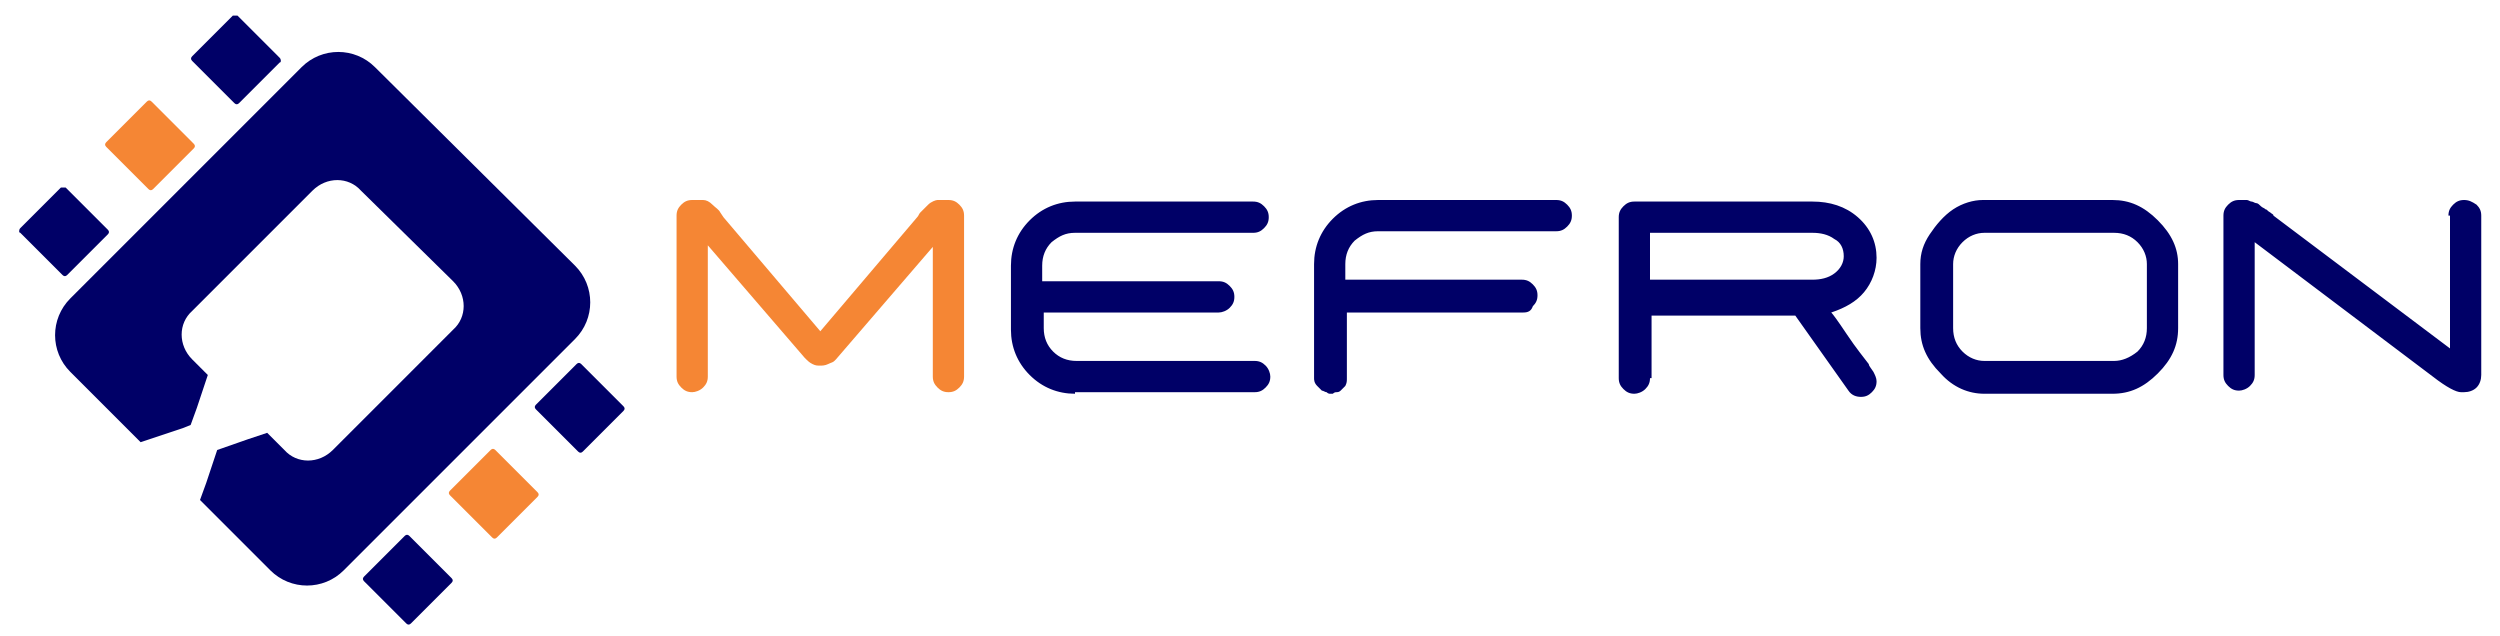 <?xml version="1.0" encoding="utf-8"?>
<!-- Generator: Adobe Illustrator 24.1.0, SVG Export Plug-In . SVG Version: 6.00 Build 0)  -->
<svg version="1.1" id="Layer_1" xmlns="http://www.w3.org/2000/svg" xmlns:xlink="http://www.w3.org/1999/xlink" x="0px" y="0px"
	 viewBox="0 0 160 40.7" style="enable-background:new 0 0 160 40.7;" xml:space="preserve">
<style type="text/css">
	.st0{fill-rule:evenodd;clip-rule:evenodd;fill:#000067;}
	.st1{fill-rule:evenodd;clip-rule:evenodd;fill:#F58634;}
</style>
<g>
	<path class="st0" d="M1.3,14.6L3.9,12C3.9,12,4.1,12,4.2,12l2.7,2.7c0.1,0.1,0.1,0.2,0,0.3l-2.6,2.6c-0.1,0.1-0.2,0.1-0.3,0
		l-2.7-2.7C1.2,14.9,1.2,14.7,1.3,14.6z"/>
	<path class="st1" d="M6.8,9.1l2.6-2.6c0.1-0.1,0.2-0.1,0.3,0l2.7,2.7c0.1,0.1,0.1,0.2,0,0.3l-2.6,2.6c-0.1,0.1-0.2,0.1-0.3,0
		L6.8,9.4C6.7,9.3,6.7,9.2,6.8,9.1z"/>
	<path class="st0" d="M12.3,3.6L14.9,1C15,1,15.1,1,15.2,1l2.7,2.7C18,3.8,18,4,17.9,4l-2.6,2.6c-0.1,0.1-0.2,0.1-0.3,0l-2.7-2.7
		C12.2,3.8,12.2,3.7,12.3,3.6z"/>
	<path class="st0" d="M23.3,36.9l2.6-2.6c0.1-0.1,0.2-0.1,0.3,0l2.7,2.7c0.1,0.1,0.1,0.2,0,0.3l-2.6,2.6c-0.1,0.1-0.2,0.1-0.3,0
		l-2.7-2.7C23.2,37.1,23.2,37,23.3,36.9z"/>
	<path class="st1" d="M28.8,31.4l2.6-2.6c0.1-0.1,0.2-0.1,0.3,0l2.7,2.7c0.1,0.1,0.1,0.2,0,0.3l-2.6,2.6c-0.1,0.1-0.2,0.1-0.3,0
		l-2.7-2.7C28.7,31.6,28.7,31.5,28.8,31.4z"/>
	<path class="st0" d="M34.3,25.9l2.6-2.6c0.1-0.1,0.2-0.1,0.3,0l2.7,2.7c0.1,0.1,0.1,0.2,0,0.3l-2.6,2.6c-0.1,0.1-0.2,0.1-0.3,0
		l-2.7-2.7C34.2,26.1,34.2,26,34.3,25.9z"/>
	<path class="st0" d="M12.6,26.1l0.7-2.1l-1-1c-0.9-0.9-0.9-2.3,0-3.1l7.7-7.7c0.9-0.9,2.3-0.9,3.1,0L29,18c0.9,0.9,0.9,2.3,0,3.1
		l-7.7,7.7c-0.9,0.9-2.3,0.9-3.1,0l-1.1-1.1l-1.2,0.4l-2,0.7l-0.7,2.1l-0.4,1.1l4.5,4.5c1.3,1.3,3.4,1.3,4.7,0l14.8-14.8
		c1.3-1.3,1.3-3.4,0-4.7L24,4.3c-1.3-1.3-3.4-1.3-4.7,0L4.5,19.1c-1.3,1.3-1.3,3.4,0,4.7L9,28.3l2.7-0.9l0.5-0.2L12.6,26.1z"/>
</g>
<g>
	<path class="st1" d="M45.3,24.1c0,0.3-0.1,0.5-0.3,0.7c-0.2,0.2-0.5,0.3-0.7,0.3c-0.3,0-0.5-0.1-0.7-0.3c-0.2-0.2-0.3-0.4-0.3-0.7
		V13.8c0-0.3,0.1-0.5,0.3-0.7c0.2-0.2,0.4-0.3,0.7-0.3H45c0.2,0,0.4,0.1,0.6,0.3c0.2,0.2,0.4,0.3,0.5,0.5l0.2,0.3l6.2,7.3l6.2-7.3
		c0.1-0.1,0.1-0.2,0.2-0.3c0.1-0.1,0.3-0.3,0.5-0.5c0.2-0.2,0.5-0.3,0.6-0.3h0.7c0.3,0,0.5,0.1,0.7,0.3c0.2,0.2,0.3,0.4,0.3,0.7
		v10.3c0,0.3-0.1,0.5-0.3,0.7c-0.2,0.2-0.4,0.3-0.7,0.3c-0.3,0-0.5-0.1-0.7-0.3c-0.2-0.2-0.3-0.4-0.3-0.7v-8.3l-6.2,7.2
		c0,0-0.1,0.1-0.1,0.1c-0.1,0.1-0.2,0.1-0.4,0.2c-0.2,0.1-0.4,0.1-0.5,0.1c-0.2,0-0.3,0-0.5-0.1c-0.2-0.1-0.3-0.2-0.4-0.3l-0.1-0.1
		l-6.2-7.2V24.1z"/>
	<path class="st0" d="M68.8,25.2c-1.1,0-2.1-0.4-2.9-1.2c-0.8-0.8-1.2-1.8-1.2-2.9v-4.1c0-1.1,0.4-2.1,1.2-2.9
		c0.8-0.8,1.8-1.2,2.9-1.2h11.4c0.3,0,0.5,0.1,0.7,0.3c0.2,0.2,0.3,0.4,0.3,0.7c0,0.3-0.1,0.5-0.3,0.7c-0.2,0.2-0.4,0.3-0.7,0.3
		H68.8c-0.6,0-1,0.2-1.5,0.6c-0.4,0.4-0.6,0.9-0.6,1.5v1h11.3c0.3,0,0.5,0.1,0.7,0.3s0.3,0.4,0.3,0.7c0,0.3-0.1,0.5-0.3,0.7
		c-0.2,0.2-0.5,0.3-0.7,0.3H66.8v1c0,0.6,0.2,1.1,0.6,1.5c0.4,0.4,0.9,0.6,1.5,0.6h11.4c0.3,0,0.5,0.1,0.7,0.3
		c0.2,0.2,0.3,0.5,0.3,0.7c0,0.3-0.1,0.5-0.3,0.7c-0.2,0.2-0.4,0.3-0.7,0.3H68.8L68.8,25.2z M84.1,24.2v-7.3c0-1.1,0.4-2.1,1.2-2.9
		c0.8-0.8,1.8-1.2,2.9-1.2h11.4c0.3,0,0.5,0.1,0.7,0.3c0.2,0.2,0.3,0.4,0.3,0.7c0,0.3-0.1,0.5-0.3,0.7s-0.4,0.3-0.7,0.3H88.2
		c-0.6,0-1,0.2-1.5,0.6c-0.4,0.4-0.6,0.9-0.6,1.5v1h11.3c0.3,0,0.5,0.1,0.7,0.3s0.3,0.4,0.3,0.7c0,0.3-0.1,0.5-0.3,0.7
		C98,19.9,97.8,20,97.5,20H86.2v4.2c0,0.2,0,0.3-0.1,0.5c-0.1,0.1-0.2,0.2-0.3,0.3c-0.1,0.1-0.2,0.1-0.3,0.1c-0.1,0-0.2,0.1-0.2,0.1
		h-0.1c0,0-0.1,0-0.1,0c0,0-0.1,0-0.2-0.1c-0.1,0-0.2-0.1-0.3-0.1c-0.1-0.1-0.2-0.2-0.3-0.3C84.1,24.5,84.1,24.3,84.1,24.2
		L84.1,24.2z M105.6,24.2c0,0.3-0.1,0.5-0.3,0.7c-0.2,0.2-0.5,0.3-0.7,0.3c-0.3,0-0.5-0.1-0.7-0.3c-0.2-0.2-0.3-0.4-0.3-0.7v-4.2
		v-1.3v-4.8c0-0.3,0.1-0.5,0.3-0.7c0.2-0.2,0.4-0.3,0.7-0.3h11.4c1.1,0,2.1,0.3,2.9,1c0.8,0.7,1.2,1.6,1.2,2.6
		c0,0.8-0.3,1.6-0.8,2.2c-0.5,0.6-1.2,1-2.1,1.3c0.1,0.1,0.4,0.5,1,1.4c0.6,0.9,1.1,1.5,1.4,1.9c0,0.1,0.1,0.2,0.3,0.5h0
		c0.1,0.2,0.2,0.4,0.2,0.6c0,0.3-0.1,0.5-0.3,0.7c-0.2,0.2-0.4,0.3-0.7,0.3c-0.3,0-0.6-0.1-0.8-0.4l-3.4-4.8h-9.2V24.2L105.6,24.2z
		 M105.6,14.8v3.1h10.4c0.5,0,1-0.1,1.4-0.4c0.4-0.3,0.6-0.7,0.6-1.1c0-0.5-0.2-0.9-0.6-1.1c-0.4-0.3-0.9-0.4-1.4-0.4H105.6
		L105.6,14.8z M156.7,13.8c0-0.3,0.1-0.5,0.3-0.7c0.2-0.2,0.4-0.3,0.7-0.3c0.3,0,0.5,0.1,0.8,0.3c0.2,0.2,0.3,0.4,0.3,0.7V24
		c0,0.3-0.1,0.6-0.3,0.8c-0.2,0.2-0.5,0.3-0.8,0.3h-0.2c-0.3,0-0.9-0.3-1.8-1l-11.4-8.6v8.5c0,0.3-0.1,0.5-0.3,0.7
		c-0.2,0.2-0.5,0.3-0.7,0.3c-0.3,0-0.5-0.1-0.7-0.3c-0.2-0.2-0.3-0.4-0.3-0.7V13.8c0-0.3,0.1-0.5,0.3-0.7c0.2-0.2,0.4-0.3,0.7-0.3
		h0.2c0.1,0,0.2,0,0.3,0c0.1,0,0.2,0.1,0.3,0.1c0.1,0,0.2,0.1,0.3,0.1c0.1,0,0.2,0.1,0.3,0.2c0.1,0.1,0.2,0.1,0.3,0.2
		c0.1,0,0.1,0.1,0.3,0.2c0.1,0.1,0.2,0.1,0.2,0.2l11.3,8.5V13.8L156.7,13.8z M127,25.2c-1,0-2-0.4-2.8-1.3c-0.9-0.9-1.3-1.8-1.3-2.9
		v-4.1c0-0.7,0.2-1.3,0.6-1.9c0.4-0.6,0.9-1.2,1.5-1.6c0.6-0.4,1.3-0.6,1.9-0.6h8.3c1.1,0,2,0.4,2.9,1.3c0.9,0.9,1.3,1.8,1.3,2.8V21
		c0,1.1-0.4,2-1.3,2.9c-0.9,0.9-1.8,1.3-2.9,1.3H127L127,25.2z M125,16.9V21c0,0.6,0.2,1.1,0.6,1.5c0.4,0.4,0.9,0.6,1.4,0.6h8.3
		c0.5,0,1-0.2,1.5-0.6c0.4-0.4,0.6-0.9,0.6-1.5v-4.1c0-0.5-0.2-1-0.6-1.4c-0.4-0.4-0.9-0.6-1.5-0.6H127c-0.5,0-1,0.2-1.4,0.6
		C125.2,15.9,125,16.4,125,16.9z"/>
</g>
</svg>
